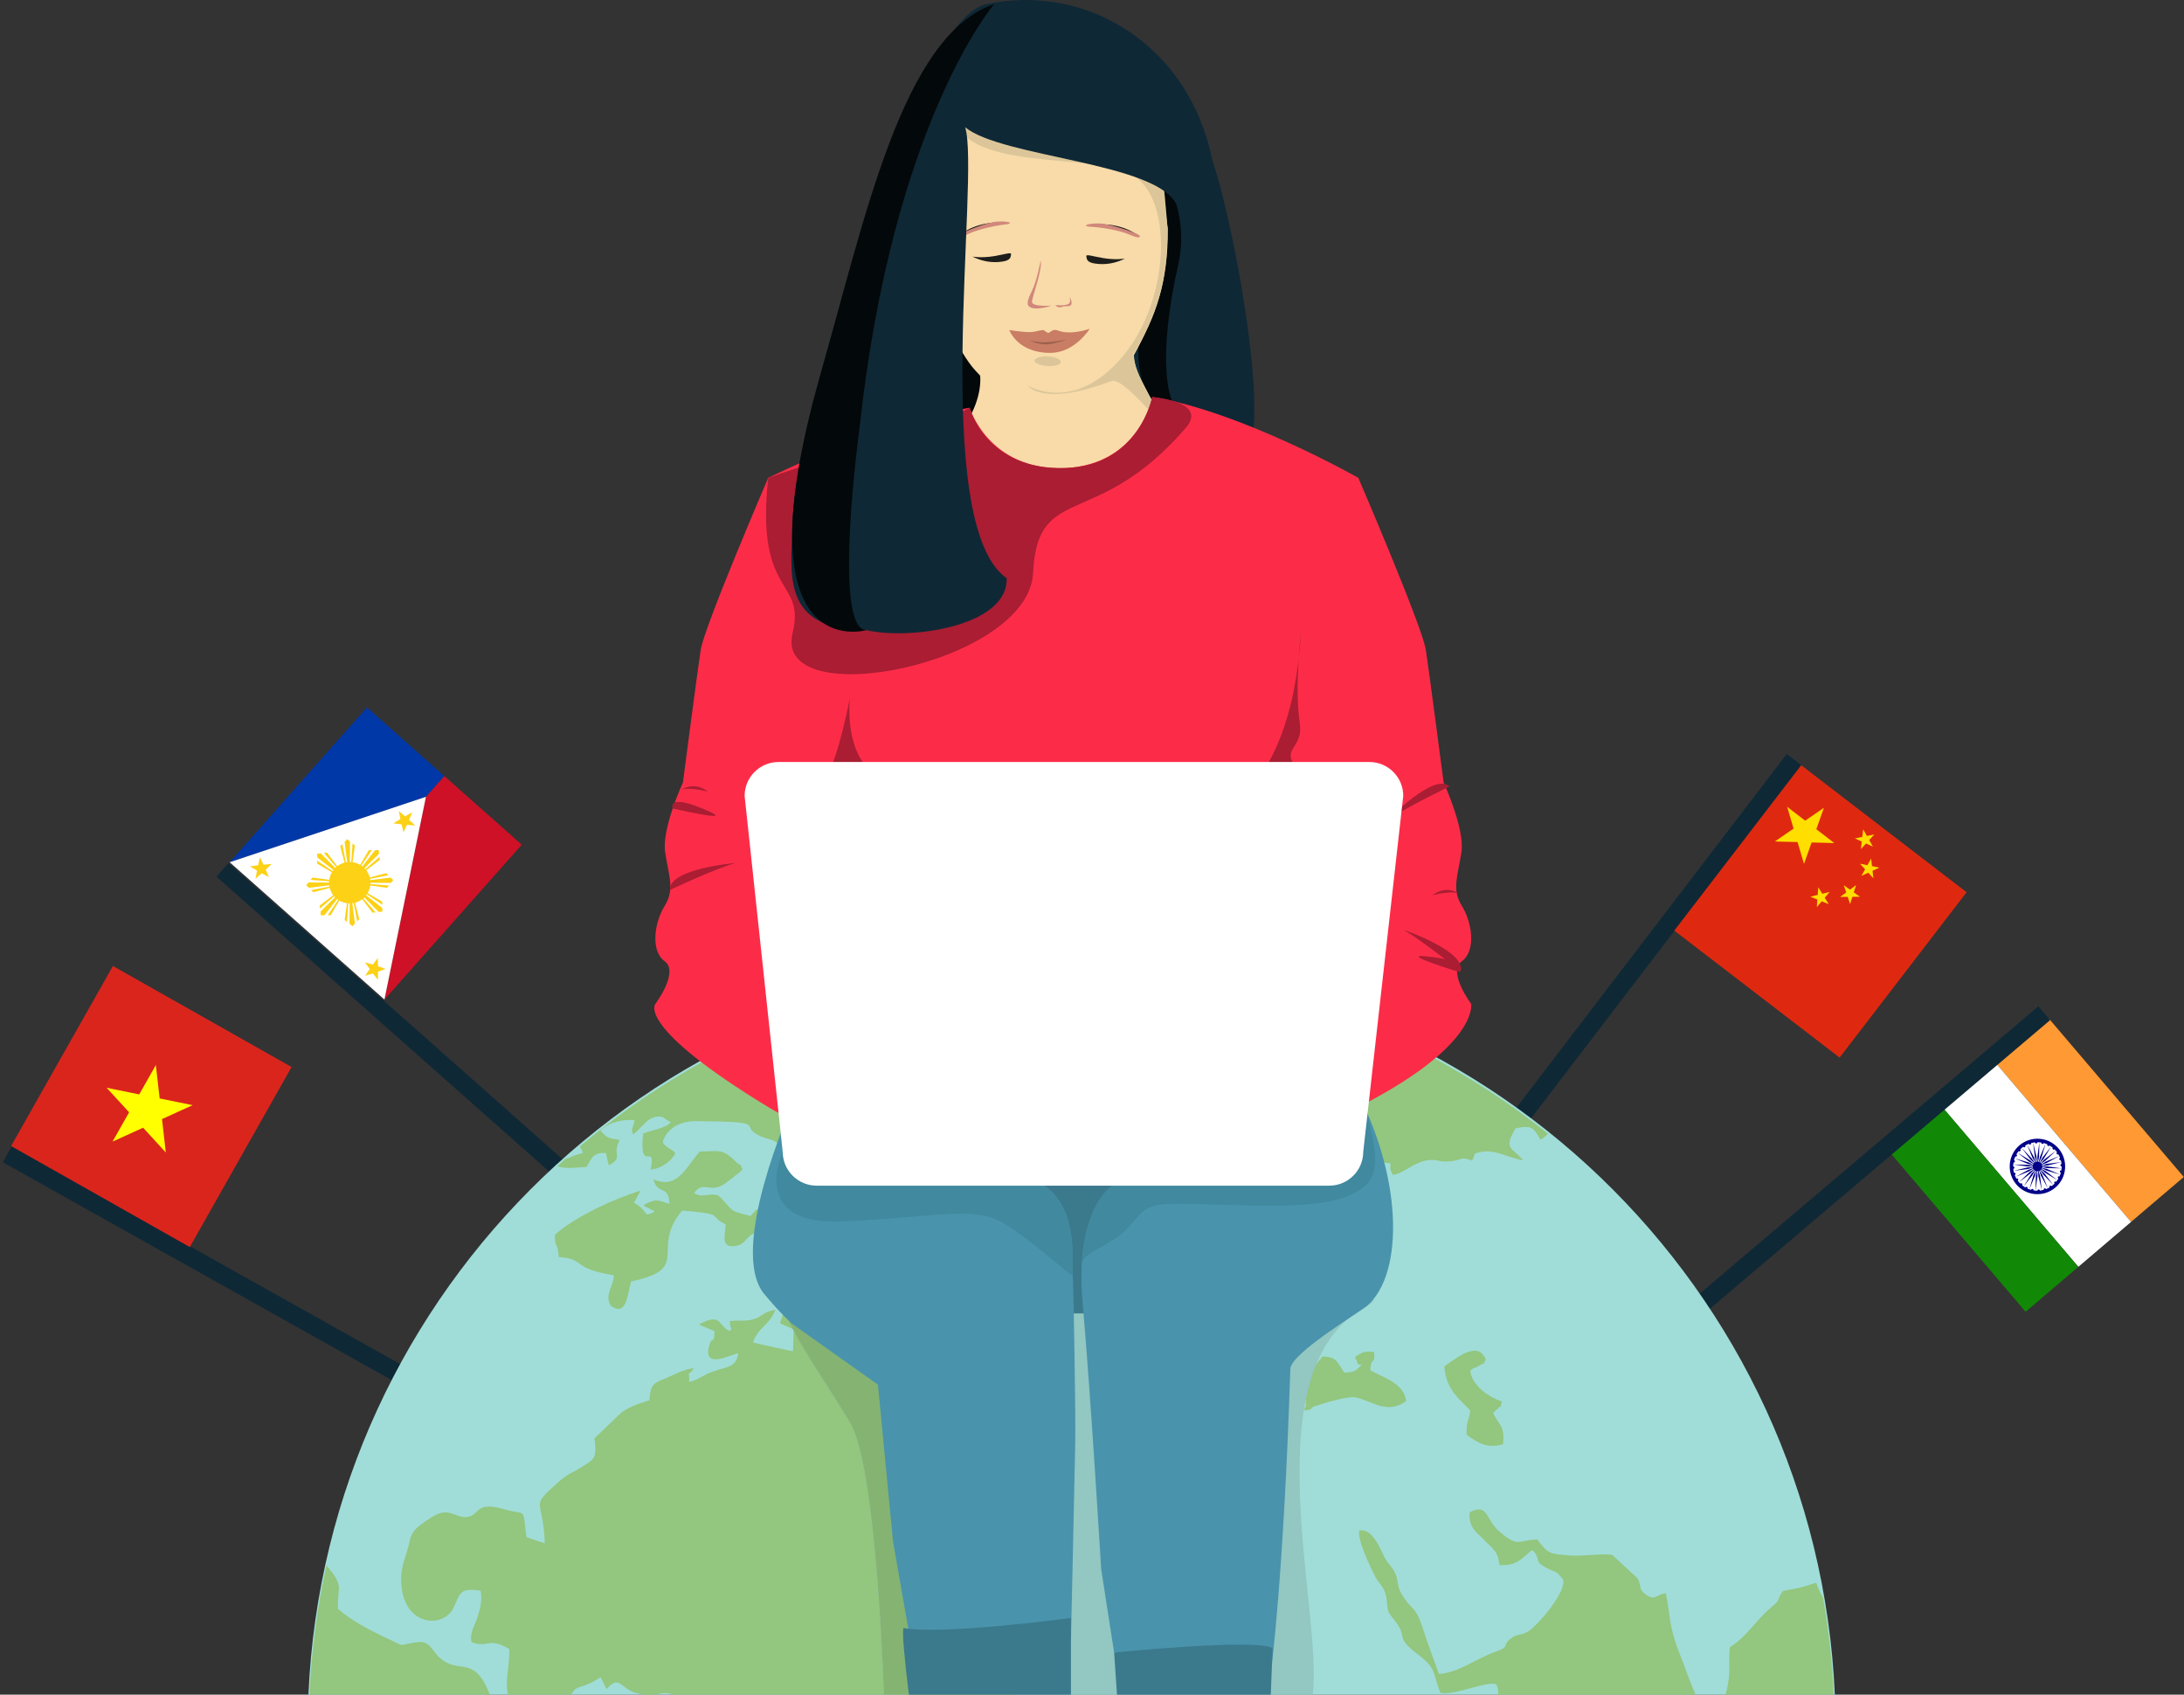 <?xml version="1.0" encoding="utf-8"?>
<!-- Generator: Adobe Illustrator 16.0.0, SVG Export Plug-In . SVG Version: 6.00 Build 0)  -->
<!DOCTYPE svg PUBLIC "-//W3C//DTD SVG 1.1//EN" "http://www.w3.org/Graphics/SVG/1.1/DTD/svg11.dtd">
<svg version="1.1" id="Layer_1" xmlns="http://www.w3.org/2000/svg" xmlns:xlink="http://www.w3.org/1999/xlink" x="0px" y="0px"
	 width="301.103px" height="233.609px" viewBox="0 0 301.103 233.609" enable-background="new 0 0 301.103 233.609"
	 xml:space="preserve">
<rect x="0" y="0" width="301.103" height="233.609" fill="#333333" stroke="none"/>
<line fill="none" stroke="#0F2835" stroke-width="2.5" stroke-miterlimit="10" x1="1" y1="159.126" x2="54.729" y2="189.224"/>
<rect x="6.67" y="138.428" transform="matrix(0.492 -0.87 0.87 0.492 -122.18 95.676)" fill="#DA251D" width="28.526" height="28.312"/>
<polygon fill="#FFFF00" points="15.513,157.375 19.729,155.454 22.86,158.87 22.335,154.267 26.552,152.346 22.011,151.421 
	21.486,146.817 19.197,150.864 14.705,149.95 17.802,153.33 "/>
<line fill="none" stroke="#0F2835" stroke-width="2.5" stroke-miterlimit="10" x1="30.669" y1="119.912" x2="76.759" y2="160.759"/>
<polygon fill="#0038A8" points="58.726,109.841 61.262,106.981 50.592,97.517 31.664,118.857 "/>
<polygon fill="#CE1126" points="53.004,137.786 71.933,116.445 61.262,106.981 58.726,109.841 "/>
<polygon fill="#FFFFFF" points="31.664,118.857 53.004,137.786 58.726,109.841 "/>
<path fill="#FCD116" d="M54.233,121.322l-0.391-0.348l-2.792,0.352c-0.008-0.062-0.018-0.123-0.03-0.185l2.539-0.489l-0.32-0.285
	l-2.257,0.591c-0.093-0.356-0.256-0.697-0.487-1.001l1.859-1.41l-0.026-0.426l-1.953,1.693c-0.041-0.047-0.083-0.092-0.127-0.137
	l2.001-1.978l-0.031-0.523l-0.523,0.032l-1.726,2.222c-0.049-0.038-0.1-0.075-0.15-0.11l1.448-2.14l-0.426,0.024l-1.179,2.015
	c-0.329-0.193-0.687-0.314-1.052-0.364l0.318-2.312l-0.32-0.284l-0.184,2.579c-0.062-0.005-0.125-0.007-0.187-0.007l0.016-2.814
	l-0.392-0.348l-0.348,0.391l0.352,2.792c-0.062,0.009-0.123,0.018-0.184,0.03l-0.49-2.539l-0.284,0.32l0.591,2.257
	c-0.357,0.093-0.698,0.256-1.001,0.486l-1.41-1.859l-0.426,0.026l1.693,1.952c-0.046,0.041-0.092,0.083-0.137,0.127l-1.979-2
	l-0.523,0.032l0.032,0.521l2.223,1.726c-0.039,0.049-0.076,0.1-0.11,0.151l-2.141-1.448l0.025,0.427l2.014,1.178
	c-0.192,0.33-0.313,0.687-0.363,1.052l-2.311-0.318l-0.284,0.32l2.579,0.184c-0.005,0.062-0.007,0.125-0.008,0.186l-2.813-0.016
	l-0.348,0.392l0.392,0.349l2.792-0.353c0.008,0.061,0.019,0.124,0.03,0.184l-2.539,0.49l0.32,0.283l2.256-0.591
	c0.093,0.357,0.256,0.698,0.487,1.001l-1.859,1.41l0.025,0.426l1.953-1.692c0.041,0.046,0.084,0.091,0.127,0.136l-2.001,1.979
	l0.031,0.523l0.523-0.032l1.726-2.222c0.049,0.039,0.099,0.075,0.15,0.11l-1.448,2.141l0.427-0.025l1.178-2.014
	c0.329,0.192,0.687,0.314,1.052,0.363l-0.318,2.312l0.321,0.283l0.183-2.579c0.062,0.004,0.125,0.007,0.187,0.007l-0.016,2.813
	l0.391,0.349l0.348-0.393l-0.352-2.792c0.062-0.008,0.124-0.018,0.185-0.029l0.489,2.537l0.284-0.319l-0.591-2.257
	c0.357-0.093,0.697-0.256,1.001-0.487l1.41,1.859l0.427-0.025l-1.693-1.953c0.047-0.04,0.091-0.083,0.136-0.127l1.979,2.002
	l0.522-0.032l-0.031-0.522l-2.223-1.726c0.038-0.049,0.075-0.1,0.109-0.151l2.141,1.449l-0.026-0.428l-2.014-1.178
	c0.192-0.33,0.313-0.687,0.363-1.052l2.311,0.318l0.284-0.32l-2.579-0.184c0.005-0.062,0.008-0.125,0.008-0.187l2.813,0.017
	L54.233,121.322z"/>
<polygon fill="#FCD116" points="35.229,121.126 36.082,120.378 37.08,120.917 36.632,119.875 37.454,119.092 36.324,119.196 
	35.833,118.173 35.583,119.28 34.458,119.429 35.434,120.009 "/>
<polygon fill="#FCD116" points="50.327,134.517 51.41,134.179 52.102,135.079 52.117,133.944 53.186,133.565 52.112,133.199 
	52.08,132.064 51.401,132.975 50.312,132.654 50.968,133.581 "/>
<polygon fill="#FCD116" points="54.233,113.5 55.361,113.634 55.628,114.737 56.103,113.706 57.234,113.793 56.4,113.023 
	56.833,111.975 55.843,112.529 54.979,111.792 55.201,112.906 "/>
<line fill="none" stroke="#0F2835" stroke-width="2.5" stroke-miterlimit="10" x1="247.329" y1="104.699" x2="209.924" y2="153.623"/>
<g>
	
		<rect x="236.554" y="111.336" transform="matrix(0.793 0.609 -0.609 0.793 128.552 -126.861)" fill="#DE2910" width="28.744" height="28.745"/>
	<polygon fill="#FFDE00" points="251.458,111.357 248.714,119.087 246.39,111.22 252.894,116.218 244.695,115.997 	"/>
	<polygon fill="#FFDE00" points="255.728,115.571 258.407,115.03 256.558,117.043 256.871,114.327 258.213,116.708 	"/>
	<polygon fill="#FFDE00" points="256.431,119.061 259.111,119.602 256.625,120.739 257.967,118.357 258.281,121.073 	"/>
	<polygon fill="#FFDE00" points="254.201,122.031 256.426,123.618 253.693,123.642 255.89,122.016 255.069,124.622 	"/>
	<polygon fill="#FFDE00" points="250.682,122.318 252.123,124.641 249.592,123.608 252.247,122.957 250.482,125.044 	"/>
</g>
<rect x="273.843" y="149.818" transform="matrix(0.648 0.761 -0.761 0.648 219.061 -165.041)" fill="#FF9933" width="28.662" height="9.554"/>
<rect x="266.569" y="156.012" transform="matrix(0.648 0.761 -0.761 0.648 221.218 -157.324)" fill="#FFFFFF" width="28.663" height="9.554"/>
<rect x="259.298" y="162.206" transform="matrix(0.648 0.761 -0.761 0.648 223.377 -149.61)" fill="#128807" width="28.662" height="9.553"/>
<path fill="#000088" d="M283.805,158.317c-1.368-1.607-3.781-1.8-5.388-0.433c-1.606,1.369-1.799,3.781-0.431,5.388
	c1.368,1.606,3.78,1.8,5.387,0.431C284.979,162.336,285.173,159.924,283.805,158.317z M283.483,162.909
	c-0.069-0.058-0.17-0.052-0.231,0.015c-0.06,0.067-0.055,0.168,0.008,0.23c-0.063,0.064-0.128,0.126-0.198,0.186
	c-0.069,0.059-0.143,0.113-0.215,0.166c-0.051-0.073-0.151-0.094-0.227-0.044c-0.076,0.048-0.097,0.148-0.052,0.225
	c-0.159,0.092-0.322,0.168-0.491,0.232c-0.031-0.083-0.121-0.129-0.207-0.101c-0.085,0.027-0.132,0.117-0.108,0.203
	c-0.176,0.047-0.354,0.083-0.533,0.1c-0.008-0.089-0.084-0.158-0.173-0.153c-0.091,0.004-0.159,0.08-0.159,0.169
	c-0.181,0-0.362-0.014-0.54-0.043c0.015-0.088-0.041-0.173-0.128-0.193c-0.089-0.019-0.176,0.037-0.197,0.124
	c-0.174-0.046-0.344-0.109-0.511-0.184c0.038-0.081,0.005-0.177-0.075-0.218c-0.079-0.041-0.176-0.009-0.22,0.068
	c-0.155-0.09-0.305-0.192-0.446-0.308c0.056-0.069,0.051-0.17-0.016-0.23c-0.067-0.061-0.168-0.056-0.231,0.008
	c-0.064-0.064-0.126-0.127-0.186-0.197c-0.06-0.069-0.113-0.143-0.166-0.215c0.073-0.052,0.094-0.151,0.044-0.226
	c-0.048-0.076-0.148-0.098-0.225-0.053c-0.092-0.159-0.168-0.323-0.232-0.49c0.083-0.031,0.129-0.122,0.102-0.208
	c-0.028-0.085-0.118-0.131-0.203-0.107c-0.047-0.177-0.082-0.354-0.1-0.534c0.089-0.008,0.157-0.084,0.152-0.174
	c-0.005-0.09-0.08-0.159-0.169-0.158c0-0.181,0.015-0.361,0.044-0.541c0.087,0.015,0.173-0.041,0.191-0.128
	c0.02-0.088-0.036-0.174-0.123-0.196c0.047-0.174,0.109-0.345,0.184-0.511c0.081,0.037,0.177,0.005,0.218-0.074
	s0.01-0.176-0.067-0.22c0.09-0.156,0.192-0.305,0.308-0.448c0.069,0.058,0.17,0.053,0.23-0.015c0.061-0.066,0.056-0.168-0.008-0.23
	c0.064-0.063,0.128-0.127,0.198-0.186c0.069-0.06,0.142-0.113,0.215-0.166c0.052,0.073,0.151,0.094,0.226,0.045
	c0.076-0.049,0.098-0.148,0.053-0.225c0.159-0.092,0.322-0.169,0.49-0.232c0.031,0.083,0.122,0.128,0.207,0.101
	c0.085-0.027,0.132-0.118,0.108-0.203c0.177-0.047,0.354-0.082,0.534-0.099c0.007,0.089,0.084,0.158,0.174,0.152
	c0.091-0.004,0.159-0.08,0.157-0.169c0.182,0,0.362,0.014,0.541,0.043c-0.015,0.088,0.04,0.173,0.128,0.192
	c0.089,0.019,0.174-0.036,0.197-0.124c0.174,0.046,0.344,0.109,0.51,0.184c-0.037,0.081-0.005,0.177,0.075,0.219
	c0.079,0.04,0.176,0.009,0.22-0.067c0.156,0.089,0.305,0.191,0.447,0.307c-0.058,0.069-0.051,0.169,0.015,0.23
	c0.066,0.06,0.167,0.056,0.231-0.008c0.063,0.063,0.126,0.127,0.186,0.198c0.059,0.07,0.112,0.142,0.165,0.214
	c-0.073,0.051-0.093,0.151-0.044,0.227c0.049,0.076,0.149,0.097,0.225,0.052c0.093,0.159,0.168,0.322,0.232,0.491
	c-0.084,0.03-0.129,0.12-0.102,0.207c0.028,0.085,0.118,0.131,0.204,0.108c0.047,0.176,0.082,0.354,0.099,0.533
	c-0.089,0.008-0.157,0.084-0.152,0.174c0.003,0.091,0.08,0.16,0.169,0.158c0,0.182-0.015,0.363-0.043,0.541
	c-0.089-0.016-0.174,0.041-0.193,0.128c-0.019,0.088,0.037,0.174,0.124,0.196c-0.047,0.174-0.11,0.344-0.184,0.511
	c-0.081-0.038-0.178-0.006-0.218,0.074c-0.041,0.08-0.01,0.177,0.067,0.221C283.701,162.617,283.6,162.766,283.483,162.909z"/>
<path fill="#000088" d="M282.117,161.351l1.929,0.565l-1.852-0.781l-0.659-0.149c0.01-0.034,0.017-0.069,0.021-0.104l0.664,0.134
	l2.009,0.046l-1.991-0.274l-0.676,0.027c0.001-0.035,0-0.071-0.004-0.106l0.674-0.042l1.953-0.476l-1.994,0.25l-0.646,0.201
	c-0.009-0.034-0.02-0.067-0.034-0.101l0.642-0.216l1.764-0.964l-1.863,0.757l-0.57,0.36c-0.016-0.031-0.038-0.06-0.059-0.088
	l0.564-0.375l1.454-1.388l-1.602,1.214l-0.46,0.497c-0.024-0.026-0.049-0.051-0.077-0.072l0.447-0.506l1.044-1.718l-1.233,1.587
	l-0.315,0.6c-0.03-0.018-0.062-0.035-0.094-0.048l0.302-0.607l0.564-1.929l-0.781,1.853l-0.148,0.658
	c-0.034-0.01-0.069-0.015-0.105-0.02l0.135-0.664l0.046-2.009l-0.275,1.991l0.027,0.676c-0.036-0.001-0.071-0.001-0.106,0.003
	l-0.042-0.674l-0.474-1.952l0.25,1.994l0.2,0.646c-0.034,0.008-0.068,0.019-0.101,0.032l-0.216-0.642l-0.964-1.762l0.758,1.86
	l0.359,0.57c-0.031,0.016-0.06,0.038-0.088,0.06l-0.374-0.563l-1.388-1.454l1.213,1.602l0.497,0.459
	c-0.026,0.024-0.052,0.05-0.073,0.078l-0.505-0.447l-1.717-1.045l1.587,1.233l0.6,0.315c-0.019,0.031-0.035,0.061-0.048,0.095
	l-0.606-0.301l-1.929-0.565l1.852,0.781l0.659,0.149c-0.01,0.035-0.017,0.069-0.02,0.104l-0.665-0.134l-2.008-0.046l1.99,0.275
	l0.677-0.026c-0.002,0.036-0.001,0.071,0.004,0.106l-0.674,0.042l-1.954,0.475l1.994-0.25l0.647-0.201
	c0.008,0.034,0.02,0.067,0.033,0.101l-0.642,0.217l-1.764,0.964l1.862-0.758l0.57-0.36c0.017,0.031,0.038,0.059,0.059,0.088
	l-0.563,0.374l-1.453,1.389l1.601-1.213l0.459-0.497c0.025,0.026,0.05,0.051,0.078,0.073l-0.447,0.505l-1.044,1.718l1.234-1.587
	l0.314-0.6c0.031,0.02,0.062,0.036,0.094,0.049l-0.301,0.607l-0.563,1.929l0.78-1.853l0.149-0.659
	c0.034,0.01,0.069,0.017,0.104,0.021l-0.134,0.664l-0.046,2.01l0.275-1.991l-0.026-0.677c0.035,0.002,0.07,0.001,0.106-0.003
	l0.042,0.674l0.476,1.953l-0.25-1.995l-0.201-0.646c0.034-0.009,0.068-0.02,0.101-0.033l0.216,0.642l0.965,1.763l-0.758-1.861
	l-0.36-0.57c0.031-0.016,0.06-0.038,0.088-0.06l0.375,0.563l1.388,1.453l-1.214-1.601l-0.497-0.459
	c0.026-0.025,0.052-0.051,0.073-0.078l0.506,0.447l1.716,1.043l-1.586-1.233l-0.599-0.315c0.019-0.03,0.034-0.062,0.048-0.094
	L282.117,161.351z"/>
<line fill="none" stroke="#0F2835" stroke-width="2.5" stroke-miterlimit="10" x1="281.841" y1="139.667" x2="234.877" y2="179.505"/>
<path fill="#A0DDD8" d="M252.964,233.609c-2.458-55.989-48.627-100.626-105.222-100.626c-56.596,0-102.764,44.637-105.223,100.626
	H252.964z"/>
<path fill="#93C67E" d="M193.84,193.168c-0.135-2.346-2.966-3.238-4.918-4.262c0.099-2.156,0.672-0.456,0.537-2.536
	c-0.672-0.028-1.076-0.134-1.717,0.135c-1.513,0.673-0.673,0.866-0.673,1.107c0.07,1.158,1.518-0.242-0.034,1.189
	c-0.438,0.375-1.149,0.375-1.683,0.431c-1.045-1.455-0.977-2.184-2.997-2.238c-0.807,0.866-1.752,2.159-2.187,3.48
	c-0.672,1.997-0.204,0.62-0.133,2.775c-0.035,0.083,0,0.19,0,0.272c-0.035,1.292-0.339-0.246-0.135,0.945
	c1.583-0.325,0.373-0.297,1.551-0.677c1.111-0.378,4.515-1.403,5.491-1.158C189.26,193.168,191.215,195.006,193.84,193.168z"/>
<path fill="#93C67E" d="M202.192,197.779c1.648,1.19,2.862,1.914,5.018,1.324c0.299-2.646-0.538-2.51-1.346-4.317
	c0.135-0.217,0.503-0.486,0.573-0.538c0.607-0.806,0.303,0.321,0.607-1.051c-1.583-0.511-4.143-2.132-4.342-4.259
	c0.772-0.622,0.538-0.245,1.107-0.622c1.245-0.811,0.303,0.428,1.044-0.944c-0.638-1.242-1.344-1.458-2.896-0.839
	c-0.673,0.272-2.458,1.539-2.828,1.832c0.234,3.293,2.186,4.559,3.573,6.07C202.53,196,202.158,195.596,202.192,197.779z"/>
<g>
	<path fill="#93C67E" d="M237.863,233.609h14.951c-0.208-4.543-0.706-9.012-1.478-13.386c-0.304-0.484-0.634-1.122-0.952-2.052
		c-2.052,0.668-2.121,0.724-4.545,1.127l-0.111,0.145c-0.965,1.376,0.048,0.8-1.646,2.231c-2.017,1.693-3.331,4.014-5.583,5.389
		c-0.276,2.405,0.201,2.942-0.407,5.798C238.047,233.059,237.969,233.319,237.863,233.609z"/>
	<path fill="#93C67E" d="M251.19,219.395c0.048,0.275,0.097,0.551,0.145,0.828c0.006,0.006,0.006,0.013,0.014,0.021
		C251.301,219.96,251.247,219.677,251.19,219.395z"/>
	<path fill="#93C67E" d="M67.507,233.609c-0.04-0.155-0.122-0.399-0.298-0.793c-2.093-4.58-4.076-2.017-6.569-4.282
		c-1.114-0.946-1.314-2.432-3.166-2.156c-2.796,0.373-1.245,0.807-4.139-0.544c-2.465-1.163-5.021-2.508-6.742-4.07
		c-0.09-3.276,0.91-2.963-1.583-5.983c-1.269,5.777-2.063,11.735-2.34,17.828L67.507,233.609L67.507,233.609z"/>
	<path fill="#93C67E" d="M62.484,221.705c0.945-1.886,0.711-2.914,3.773-2.424c0.304,1.618-0.166,2.804-0.572,4.042
		c-0.27,0.732-1.015,2.045-0.642,3.049c2.19,0.889,2.259-0.787,5.149,0.937c0.155,2.179-0.664,4.55-0.129,6.3h8.692
		c0.787-1.45,1.233-0.729,3.362-1.982c0.234-0.13,0.435-0.269,0.675-0.427c0.269,0.566,0.573,1.1,0.841,1.645
		c1.749-2.079,1.956-0.055,3.973,0.51c0.438,0.122,0.812,0.203,1.137,0.255h1.673c0.74-0.146,1.179-0.415,2.489,0h41.56
		c-0.621-0.631-1.339-1.283-1.762-1.827c-2.321-2.915,0.441-5.853,0.035-9.191c-0.703-6.204-1.714-0.813,1.755-8.312
		c1.817-3.985,4.58-4.014,5.287-5.796c0.607-1.59,0.2-2.72,1.342-4.179c1.01-1.184,2.458-0.945,3.028-2.805
		c0.814-2.293-0.738-2.59-2.424-2.645c-0.704-2.397-0.704-1.804-0.166-4.015c0.304-1.245,0.035-1.837,0.304-3.075
		c0.676-3.097,5.963-0.029,7.477-1.293c0.704-1.321,0.807-2.618,0-3.884c-0.849-1.265-1.956-1.107-2.528-2.322
		c1.279-0.862,0.338-0.103,1.445-0.35c1.314-0.298,1.142-0.677,2.693-0.967c1.382-0.275,2.266-1.541,3.607-2.403
		c1.921-1.238,1.006-2.349,3.331-2.729c3.739-0.648,1.315-0.538,1.721-4.014c0.566-0.222,1.107-0.462,1.645-0.704
		c1.176,1.535-0.304,0.918,1.114,1.942c0.365-0.214,0.807-0.435,1.21-0.648c-0.207-1.672-0.979-1.349-1.486-3.421
		c-1.852,0.297-2.521,1.858-4.008,1.293c-1.444-0.545-1.513-2.618-1.444-4.346c0.538-1.293,3.227-1.997,4.276-2.32
		c1.686-0.566,1.445-1.7,3.003-3.235c2.018-2.025,0.539,0.027,1.515-2.59c2.225-0.083,1.175-0.159,2.492-0.834l0.062-0.028
		l0.139-0.055c0.773-0.352,1.782-0.435,2.796-0.78c3.705-1.237,5.218-0.621,7.912,0.483c2.086,0.862,8.387,0.89,8.863,3.531
		c-1.522,1.59-2.97,0.435-5.156,0.566c0.407,2.052,0.573,2.052,2.425,2.618c0.303-0.973-0.131-0.593,0.373-1.21
		c0.606,0.131,1.21,0.241,1.816,0.351c0.614-2.079,1.314-1.782,3.373-2.023c-0.345-1.431-0.71-1.024,0.062-2.155
		c2.128,0.214,0.408,0.027,1.445,1.727c1.486-0.193,2.935-1.838,4.987-2.052c1.279-0.138,1.217,0.352,3.028,0.159
		c1.486-0.159,1.417-0.696,2.9-0.075c0.538-1,0-0.973,1.314-1.218c2.018-0.352,3.772,0.89,5.721,1.162
		c-1.445-1.783-2.825-1.431-1.038-4.4c2.251-0.455,2.458-0.131,3.435,1.569c0.552-0.318,0.786-0.628,1.059-0.788
		c-0.152-0.123-0.304-0.248-0.463-0.373c-0.841-0.669-1.687-1.319-2.555-1.961c-0.167-0.124-0.332-0.242-0.503-0.366
		c-0.718-0.531-1.446-1.051-2.183-1.562c-0.235-0.158-0.463-0.324-0.696-0.483c-0.89-0.607-1.784-1.204-2.687-1.783
		c-0.083-0.055-0.172-0.104-0.254-0.159c-0.829-0.524-1.666-1.038-2.515-1.542c-0.262-0.159-0.524-0.318-0.787-0.469
		c-0.807-0.469-1.617-0.938-2.431-1.383c-0.146-0.076-0.282-0.159-0.421-0.235c-0.93-0.511-1.872-1.001-2.824-1.479
		c-0.276-0.138-0.552-0.269-0.821-0.406c-0.765-0.373-1.527-0.745-2.3-1.101c-0.241-0.11-0.482-0.227-0.73-0.337
		c-0.96-0.441-1.929-0.863-2.907-1.273c-0.255-0.104-0.518-0.208-0.773-0.317c-0.779-0.318-1.555-0.628-2.341-0.924
		c-0.304-0.118-0.601-0.235-0.897-0.345c-0.997-0.373-1.997-0.731-3.011-1.066c-0.193-0.062-0.386-0.125-0.579-0.186
		c-0.855-0.283-1.708-0.56-2.577-0.822c-0.325-0.096-0.656-0.192-0.987-0.29c-0.91-0.269-1.817-0.524-2.741-0.766
		c-0.152-0.033-0.296-0.083-0.448-0.117c-1.038-0.269-2.086-0.517-3.132-0.752c-0.331-0.076-0.668-0.145-1.002-0.221
		c-0.834-0.179-1.667-0.345-2.507-0.504c-0.276-0.054-0.551-0.11-0.828-0.158c-1.052-0.193-2.121-0.366-3.188-0.523
		c-0.316-0.049-0.641-0.091-0.958-0.138c-0.835-0.118-1.659-0.222-2.501-0.318c-0.331-0.041-0.668-0.082-1.006-0.117
		c-1.042-0.1-2.121-0.196-3.217-0.279c-0.263-0.021-0.524-0.035-0.787-0.048c-0.886-0.063-1.776-0.11-2.663-0.146
		c-0.366-0.021-0.724-0.034-1.086-0.041c-1.045-0.035-2.093-0.056-3.138-0.062h-0.259c-25.847,0-49.509,9.329-67.814,24.795
		l0.049,0.097c0.138,0.22,0.234,0.22,0.373,0.787c-1.693,0.413-1.7,0.697-2.342,0.779c-0.386,0.352-0.779,0.697-1.162,1.045
		c1.224,0.42,2.838,0.139,4.042,0.09c0.441-0.808,0.71-1.514,1.479-1.804c0.304-0.11,0.675-0.138,1.182-0.11
		c0.062,0.4,0.166,0.807,0.27,1.21c0,0.027,0.041,0.2,0.041,0.241c0.035-0.027,0.062,0.173,0.09,0.249
		c2.128-1.237,0.339-1.266,1.48-3.503c-1.784-0.352-1.542-0.138-2.659-1.273c1.079-1.183,3.166-1.589,4.718-1.48
		c-0.104,1.08-0.607,1.053-0.2,1.97c1.209-0.758,2.052-2.776,4.007-2.403c0.365,0.269,0.806,0.517,1.21,0.758
		c-1.015,0.945-2.528,1-3.842,1.536c-0.573,5.852,1.852,0.944,1.044,4.966c1.446-0.111,2.866-1.156,3.401-2.238
		c-0.535-0.707-1.311-0.707-1.752-1.542c0.345-1.079,1.066-1.899,2.093-2.383c0.689-0.331,1.521-0.51,2.458-0.51
		c10.708,0.083,5.618,0.573,8.925,2.079c0.746,0.325,2.052,0.49,2.493,1.135c0.676,1.025,0.036,1.991,1.107,2.804
		c0.945,0.704,1.079-0.027,2.328,1.535c-0.269,0.89-0.911,1.811-2.226,1.839c-1.817,0.027-0.738-1.218-2.692-1.027
		c0.034,1.83,1.852,2.534,0.166,3.53c-1.479,0.89-0.538-0.325-1.646,0.297c-0.034,0.028-0.137,0.083-0.172,0.111
		c-0.069,0.048-0.131,0.131-0.172,0.186c-0.2,0.214-0.365,0.407-0.539,0.594c-2.692-0.731-2.183-0.4-3.799-2.184
		c-0.607-0.676-0.711-0.841-1.791-0.751c-0.669,0.021-1.541,0.316-2.189-0.277c1.314-1.644,1.956-0.047,3.876-1.024
		c0.337-0.159,2.459-1.803,2.796-2.183c-0.572-1.293-0.068-0.221-0.909-1.052c-1.887-1.914-2.433-1.424-4.988-1.424
		c-1.196,1.375-2.093,3.075-3.4,3.828c-0.786,0.455-1.721,0.558-2.962,0.028c0.573,2.321,2.052,0.538,2.184,3.345
		c-0.973-0.193-1.48-0.683-2.494-0.324c-2.156,0.807-0.234,0.724-0.062,1.155c0,0.027,1.003,0.13,0,0.51
		c-1.114,0.407-0.172-0.213-2.328-1.479c0.303-0.538,0.606-1.1,0.911-1.672c-1.749,0.539-3.939,1.403-5.991,2.403
		c-2.327,1.155-4.517,2.48-5.824,3.69c-0.035,2.024,0.331,0.676,0.538,3.076c3.13,0.187,2.12,1.128,5.252,2.017
		c0.607,0.167,1.375,0.325,2.327,0.491c0,1.506-1.348,2.645-0.414,4.207c2.19,1.534,2.259-1.459,2.804-3.366
		c7.407-1.549,3.835-3.731,5.749-7.808c0.289-0.607,0.697-1.259,1.286-1.955c0.573,0.021,2.894,0.269,3.401,0.372
		c1.679,0.297,0.773,0.704,2.59,1.508c-0.034,1.458-0.773,3.345,1.383,2.996c1.645-0.289,1.279-1.589,3.297-1.913
		c0.911,2.134,0.676,3.052,1.079,5.611c4.849,1.886,2.694,3.42,1.749,6.955c0.607,0.296,1.245,0.573,1.887,0.842
		c-0.035,1.024-0.069,2.018-0.104,3.024c-0.097,0-5.184-1.106-5.521-1.218c0.78-2.21,2.19-2.238,3.097-4.503
		c-1.817,0.324-1.686,0.889-2.997,1.293c-1.177,0.351-2.087,0.109-3.325,0.269c0.035,0.096,0.069,0.276,0.09,0.593
		c0.068,0.703,0.406,0.034-0.069,0.786c-1.68-0.786-1.107-2.617-4.242-0.917c0.71,0.325,1.411,0.621,2.156,0.917
		c-0.097,2.073-0.27,0.511-0.711,1.886c-1.072,3.532,2.935,1.349,3.98,1.163c-0.276,1.859-1.417,1.859-3.039,2.369
		c-1.783,0.538-2.321,1.266-3.738,1.597c0-2.218-0.332-0.352,0.641-1.894c-1.41,0.138-2.459,0.786-3.8,1.349l-0.138,0.055
		c-1.728,0.704-1.989,0.806-2.189,3.018c-1.48,0.462-3.194,0.979-4.242,2.051c-1.044,1-2.086,1.997-3.097,2.97
		c-0.103,0.083-0.172,0.159-0.234,0.214c0.373,2.783,0,2.831-1.687,3.911c-1.417,0.917-1.886,0.897-3.2,2.052
		c-4.207,3.773-2.183,2.017-1.956,8.518c-0.875-0.269-1.713-0.565-2.521-0.862c-0.641-4.311,0.235-2.887-3.234-3.883
		c-3.738-1.073-3.228,0.758-4.779,1.079c-1.721,0.379-2.563-1.563-5.053,0.055c-1.376,0.945-2.693,1.562-3.031,3.235
		c-0.407,2.024-1.314,3.504-1.176,5.742C55.553,224.185,61.074,224.538,62.484,221.705z M146.011,172.89
		c1.186-1.052,1.014-0.887,2.769-1.486c0.269,0.599,0.539,1.189,0.841,1.782c0.408,1.673-0.911,0.297,0.408,2.294
		c1.038,1.238,2.052,2.479,3.062,3.718c-0.642,1.859-0.607,2.024-2.424,2.182c-1.279,0.111-2.728,0.462-3.704,0.407
		c0.373-2.396-0.337-1.155,0.235-2.534c0.641-1.645,0.745-0.408,1.307-1.997C147.259,175.397,145.948,176.663,146.011,172.89z"/>
	<path fill="#93C67E" d="M211.924,212.205c-2.804,0.138-2.562,1.183-5.293-1.156c-1.782-1.513-1.445-3.938-4.034-2.569
		c-0.104,2.218,0.979,2.7,1.947,3.725c0.711,0.786,1.584,1.32,1.957,2.369c0.035,0.035,0.199,1.024,0.234,1.162
		c2.529,0.166,3.132-1.052,4.511-2.073c1.349,1.267,0.035,1.48,1.99,2.48c1.548,0.786,1.244,0.324,2.258,1.589
		c0.504,1.7-3.469,6.308-4.786,7.146c-1.007,0.648-1.548,0.268-2.459,1.021c-1.342,1.135,0.172,0.973-2.183,1.838
		c-2.528,0.917-5.028,2.859-7.684,3.018c-0.572-1.562-1.141-3.152-1.714-4.745c-1.686-5.417-1.617-3.318-3.331-6.121
		c-0.814-1.211-0.477-1.997-1.011-3.077c-0.373-0.807-0.945-1.155-1.452-2.155c-0.772-1.535-1.679-3.932-3.462-3.691
		c-0.372,1.211,1.645,5.308,2.155,6.309c0.503,1,1.307,1.431,1.548,2.859c0.338,1.968-0.069,1.728,1.007,3.048
		c2.259,2.721-0.097,2.238,3.4,4.904c2.631,1.997,1.956,2.597,3.07,5.26c1.714,0.49,6.832-1.803,7.705-1.128
		c0.234,0.418,0.302,0.892,0.261,1.393h27.2c-0.512-1.201-0.994-2.443-1.19-3.013c-0.745-2.155-1.583-3.752-2.121-6.231
		c-0.303-1.321-0.511-3.856-0.813-4.745c-1.445,0.213-1.376,1.134-2.763,0.165c-0.979-0.71-0.538-1.134-1.079-2.189
		c-1.142-1.073-2.321-2.155-3.497-3.234c-0.911-0.291-4.415,0.22-5.894,0.055C213.735,214.173,213.507,214.332,211.924,212.205z"/>
</g>
<path fill="#92C7C2" d="M121.873,233.609h59.112c1.449-11.547-8.677-45.091,7.437-53.559c6.373-3.349-21.616-2.573-21.616-2.573
	s-54.071,0.872-57.949,0.806c-3.879-0.067,4.408,11.152,8.377,17.889C120.316,201.409,121.5,223.865,121.873,233.609z"/>
<path fill="#93C67E" d="M78.71,159.11c0.314-0.273,0.627-0.549,0.945-0.818C79.338,158.561,79.024,158.837,78.71,159.11z"/>
<path fill="#85B372" d="M121.873,233.609h18.445c-7.944-11.693-27.115-34.112-12.921-41.57c6.372-3.349-8.494-12.386-8.494-12.386
	s-6.168-1.304-10.047-1.37c-3.879-0.067,4.408,11.152,8.377,17.889C120.316,201.409,121.5,223.865,121.873,233.609z"/>
<path fill="#3B798C" d="M104.391,174.199c0,0,1.679-14.03,5.948-14.294l74.685-0.796c0,0-2.811,8.434-6.089,18.003
	C178.935,177.112,149.093,187.7,104.391,174.199"/>
<path fill="#4993AC" d="M109.106,152.61c0,0-8.785,19.667-3.749,25.759c2.236,2.704,3.861,4.122,3.861,4.122l11.823,8.386
	l2.081,21.631l2.685,15.297l21.839-1.588c0,0,0.415-18.402,0.595-27.399c0.073-3.623-0.233-20.941-0.331-23.03
	c-0.264-5.704,1.345-13.501-13.566-15.884C134.345,159.905,118.238,146.455,109.106,152.61"/>
<path fill="#4993AC" d="M153.603,163.28c0,0-5.517,2.978-4.347,16.281c1.17,13.302,2.56,36.729,2.56,36.729l1.787,11.515
	l21.644,2.46c0,0,1.718-12.793,2.649-41.573c0.07-2.137,9.428-7.722,10.524-8.642c5.254-4.412,5.155-18.521-2.483-31.695
	c0,0-1.363,11.152-17.644,10.754C168.294,159.11,155.191,158.912,153.603,163.28"/>
<path fill="#3B798C" d="M147.646,233.609v-10.569c0,0-17.669,2.382-23.03,1.389c-0.374-0.069,0.216,5.294,0.69,9.18H147.646
	L147.646,233.609z"/>
<path fill="#3B798C" d="M175.199,233.609c0.141-3.229,0.24-6.399,0.24-6.399c-2.185-1.39-21.835,0.595-21.835,0.595l0.393,5.804
	H175.199L175.199,233.609z"/>
<path fill="#40899E" d="M107.911,158.777c0,0-4.734,10.128,7.997,9.598c12.731-0.529,18.127-2.11,22.048,0.021
	c3.919,2.131,10.524,8.336,9.955,7.393c-0.279-0.464,1.165-9.098-3.934-12.345C142.588,162.558,111.073,149.609,107.911,158.777"/>
<path fill="#40899E" d="M150.385,167.813c0,0,1.155-4.137,4.891-5.46c3.06-1.084,6.453-0.265,12.607-0.959
	c6.155-0.694,20.066-11.606,20.655-7.888c0.589,3.719,2.433,8.042-0.801,10.326s-8.338,2.585-18.861,2.257
	c-10.522-0.327-10.324-0.426-13.004,2.75c-2.681,3.176-6.711,3.554-6.742,5.65C149.1,176.583,149.102,170.726,150.385,167.813"/>
<path fill="#FC2C48" d="M105.915,65.869c0,0-8.821,20.5-9.311,23.727s-2.45,18.276-2.45,18.276s-0.735,1.583-1.41,3.574
	c-0.673,1.992-1.286,4.394-1.041,6.032c0.49,3.277,1.36,5.113-0.055,7.381c-1.416,2.268-2.016,6.188,0,7.658
	c2.016,1.47-1.296,5.881-1.296,5.881s-2.742,3.084,15.563,14.211c4.208,2.559,11.272,5.391,11.272,5.391v-20.093
	c0,0-3.92-1.96-4.901-3.43c-0.98-1.471,1.47-6.986-0.98-9.619c0,0,4.411-3.733,5.881-4.899c1.47-1.165,0-23.804,0-23.804
	S111.306,65.377,105.915,65.869"/>
<path fill="#03080A" d="M129.367,35.242c0,0,9.852,17.159,5.778,24.396c-4.072,7.238-7.565,11.506-7.565,11.506
	S122.219,47.949,129.367,35.242"/>
<path fill="#0F2835" d="M169.001,61.114c8.235,9.207,1.597-30.249-2.349-40.425c-2.216-5.714-5.298-0.13-5.962,3.337
	c0,0,0.198,0.532,0.494,4.479c0.234,3.117,0.235,3.372,0.235,3.372l-5.834,17.389c0,0,1.382,4.008,5.044,7.878
	C162.303,58.912,165.982,57.74,169.001,61.114"/>
<path fill="#03080A" d="M160.227,23.635c0,0,3.837,5.696,2.229,12.764c-2.922,12.841-1.477,19.425-0.032,19.806l-3.431-0.754
	c0,0-3.22-3.482-1.603-10.679c1.997-8.881,3.609-13.228,3.609-13.228L160.227,23.635z"/>
<path fill="#F8DBA9" d="M158.388,54.403c-0.776-1.583-1.961-3.338-2.064-5.431c3.027-5.54,4.722-9.979,4.675-17.429
	c-0.542-4.372-0.465-2.294-0.729-7.853c-1.774-13.491-5.075-20.416-17.705-19.004c-13.95,1.559-19.167,7.597-16.4,25.856
	c-1.757,0.188-1.816,5.523,2.269,7.238c3.27,12.001,6.875,13.832,6.708,14.083c0.278,4.512-3.601,12.542-17.605,16.431
	l-1.627,11.414c0,0,23.021,33.718,40.364,28.939c17.343-4.779,17.64-46.95,17.64-46.95S161.542,60.836,158.388,54.403"/>
<path fill="#DCC699" d="M173.661,69.326c0.536-3.206,0.205-7.661,0.205-7.661s-12.371-0.861-15.525-7.293
	c-0.777-1.584-1.985-3.453-2.092-5.547c3.155-5.199,4.749-9.864,4.703-17.313c-0.033-0.264-0.11-2.34-0.728-7.854
	c-1.434-10.893-20.908-5.185-28.442-6.583c3.245,6.756,20.034,3.736,24.958,7.464c4.933,3.734,4.383,16.758-1.712,24.291
	c-6.791,8.393-13.334,4.313-13.334,4.313c0.053,0.009,1.895,3.004,11.508-0.6C155.787,51.571,165.184,66.642,173.661,69.326"/>
<path fill="#FC2C48" d="M173.081,140.203l14.186-74.334c0,0-16.165-9.181-28.417-11.141c0,0-1.718,9.295-12.011,9.792
	c-10.512,0.404-13.155-8.315-13.155-8.315c-12.251,1.96-27.769,9.664-27.769,9.664l11.271,72.04L173.081,140.203z"/>
<path fill="#AA1D33" d="M132.899,56.664l0.785-0.459c0,0,2.243,8.646,13.155,8.315c10.229-0.312,12.011-9.792,12.011-9.792
	s7.816,0.579,4.631,4.263c-12.341,14.273-20.457,7.408-21.05,19.982c-0.593,12.575-35.869,19.562-33.163,8.324
	c1.85-7.676-5.171-4.823-3.353-21.428"/>
<path fill="#DCC699" d="M145.805,50.307c-1.509,0.483-3.271-0.179-3.176-0.592c0.097-0.414,1.021-0.688,2.132-0.563
	C146.283,49.325,146.648,50.04,145.805,50.307"/>
<path fill="#1D1D1B" d="M131.766,32.746c2.271-1.211,3.606-1.977,7.359-2.03C134.714,30.304,132.674,32.133,131.766,32.746"/>
<path fill="none" d="M131.766,32.746c2.271-1.211,3.606-1.977,7.359-2.03C134.714,30.304,132.674,32.133,131.766,32.746z"/>
<path fill="#D1887B" d="M132.074,32.42c0.792-0.451,3.928-1.823,5.582-1.885c1.654-0.064,2.021,0.288,1.004,0.401
	c-2.047,0.233-4.222,0.842-5.228,1.351C131.396,33.316,132.074,32.42,132.074,32.42"/>
<path fill="#1D1D1B" d="M157.307,32.667c-2.352-1.079-3.735-1.768-7.487-1.604C154.194,30.397,156.357,32.106,157.307,32.667"/>
<path fill="none" d="M157.307,32.667c-2.352-1.079-3.735-1.768-7.487-1.604C154.194,30.397,156.357,32.106,157.307,32.667z"/>
<path fill="#D1887B" d="M156.974,32.357c-0.82-0.403-4.046-1.593-5.7-1.56c-1.654,0.032-1.996,0.404-0.976,0.459
	c2.061,0.112,4.273,0.597,5.311,1.045C157.715,33.214,156.974,32.357,156.974,32.357"/>
<path fill="#C97D64" d="M139.151,45.499c0,0,1.941,0.324,2.958,0.277c0.864-0.039,1.648-0.415,1.867-0.223
	c0.218,0.19,0.467,0.378,0.619,0.325c0.152-0.054,0.562-0.526,1.062-0.375c0.499,0.152,0.801,0.32,1.766,0.32
	c1.432,0,2.819-0.508,2.819-0.508s-2.015,3.285-5.361,3.327C140.281,48.7,139.151,45.499,139.151,45.499"/>
<path fill="#9C614E" d="M141.882,46.935c0,0,1.186,0.275,2.296,0.244c1.109-0.031,2.911-0.354,2.911-0.354s-1.547,0.54-2.679,0.639
	C143.277,47.562,141.882,46.935,141.882,46.935"/>
<path fill="#D1887B" d="M143.471,35.928c0,0-0.514,2.762-1.17,4.099c-0.428,0.872-0.875,1.832-0.445,2.203
	c0.829,0.714,3.116-0.105,3.116-0.105s-2.825,0.23-2.695-0.586C142.405,40.721,143.773,36.901,143.471,35.928"/>
<path fill="#D1887B" d="M147.45,40.89c0,0,0.236,0.719-0.09,0.978c-0.195,0.154-0.657,0.204-1.018,0.224
	c-0.396-0.019-0.887-0.032-0.835,0.019c0.392,0.392,0.888,0.232,1.145,0.106c0.386,0.026,0.803,0.013,0.968-0.143
	C147.96,41.751,147.45,40.89,147.45,40.89z"/>
<path fill="#1D1D1B" d="M134.052,35.367c0,0,1.167,0.233,2.949-0.05c1.439-0.229,2.462-0.611,2.393-0.263
	c-0.069,0.348,0.004,0.817-1.183,1.003C136.743,36.289,135.33,36.005,134.052,35.367"/>
<path fill="#1D1D1B" d="M155.111,35.639c0,0-1.167,0.233-2.949-0.05c-1.439-0.228-2.462-0.611-2.393-0.263
	c0.069,0.348-0.004,0.817,1.182,1.003C152.42,36.56,153.833,36.277,155.111,35.639"/>
<path fill="#FC2C48" d="M187.267,65.869c0,0,8.821,20.5,9.311,23.727c0.49,3.227,2.451,18.276,2.451,18.276s2.94,6.328,2.45,9.606
	c-0.49,3.277-1.359,5.113,0.055,7.38c1.416,2.268,2.016,6.188,0,7.659c-2.015,1.47,1.296,5.881,1.296,5.881
	s1.057,5.757-15.563,14.211c-4.39,2.233-11.271,5.391-11.271,5.391v-20.093c0,0,3.92-1.96,4.901-3.43
	c0.98-1.471-1.47-6.986,0.98-9.619c0,0-4.411-3.733-5.881-4.899c-1.47-1.165,0-23.804,0-23.804S181.876,65.377,187.267,65.869"/>
<path fill="none" d="M132.899,56.664c0,0,0,10.423,13.541,10.145c0,0,11.789-0.292,14.196-11.602"/>
<path fill="#AA1D33" d="M97.931,111.931c3.186,1.459-5.186-0.485-5.186-0.485S91.777,109.112,97.931,111.931"/>
<path fill="#AA1D33" d="M92.393,122.673c0,0,5.528-2.654,8.98-3.714C101.373,118.959,92.114,119.765,92.393,122.673"/>
<path fill="#AA1D33" d="M93.634,109.103c0,0,1.782-1.64,3.977,0.026C97.611,109.129,94.33,108.253,93.634,109.103"/>
<path fill="#AA1D33" d="M196.438,131.816c-3.489-0.33,4.733,2.173,4.733,2.173S203.178,132.453,196.438,131.816"/>
<path fill="#AA1D33" d="M199.848,108.419c0,0-5.547,2.618-8.543,4.63C191.305,113.049,197.766,106.369,199.848,108.419"/>
<path fill="#AA1D33" d="M201.345,133.939c0,0-4.728-3.907-7.821-5.766C193.524,128.173,202.316,131.184,201.345,133.939"/>
<path fill="#AA1D33" d="M201.448,123.394c0,0-1.783-1.64-3.977,0.025C197.472,123.419,200.752,122.544,201.448,123.394"/>
<path fill="#0F2835" d="M135.996,0.566c-9.939,2.085-22.91,51.154-22.91,51.154s-3.777,13.634-3.868,21.045
	c-0.075,6.165-1.691,14.096,10.221,14.096c5.812,1.39,19.545-0.424,19.348-7.153c-10.694-7.425-3.625-55.518-5.723-62.168
	c5.075,4.175,26.336,4.816,29.134,10.647l4.919-6.216C163.97,6.461,150.086-2.392,135.996,0.566"/>
<path fill="none" d="M135.996,0.566c-9.939,2.085-22.91,51.154-22.91,51.154s-3.777,13.634-3.868,21.045
	c-0.075,6.165-1.691,14.096,10.221,14.096c5.812,1.39,19.545-0.424,19.348-7.153c-10.694-7.425-3.625-55.518-5.723-62.168
	c5.075,4.175,26.336,4.816,29.134,10.647l4.919-6.216C163.97,6.461,150.086-2.392,135.996,0.566z"/>
<path fill="#03080A" d="M137.063,0.566c0,0-13.976,16.274-18.542,58.265c0,0-3.839,27.984,0.918,28.031
	c0,0-17.869,5.239-6.354-35.142C119.23,30.175,124.435,4.803,137.063,0.566"/>
<path fill="#AA1D33" d="M165.285,113.313c0,0,12.727-1.806,14.067-26.229c0,0-0.893,7.814-0.152,12.628
	c0.53,3.442-2.639,3.421-0.521,6.034c2.118,2.612-0.251,4.63-1.707,7.608c-1.457,2.978,2.068,4.402,0,6.874
	C174.902,122.7,166.217,121.793,165.285,113.313"/>
<path fill="#AA1D33" d="M117.187,96.156c0,0-1.682,8.736-3.281,10.848c-1.598,2.111,5.023,8.601,7.308,5.47
	c2.283-3.13,7.127-3.091,1.927-4.445C115.908,106.147,117.187,96.156,117.187,96.156"/>
<path fill="#FFFFFF" d="M183.28,163.443h-70.704c-2.566,0-4.665-2.1-4.665-4.666l-5.252-49.07c0-2.567,2.1-4.666,4.666-4.666h81.473
	c2.566,0,4.666,2.099,4.666,4.666l-5.518,49.07C187.945,161.344,185.846,163.443,183.28,163.443"/>
</svg>
